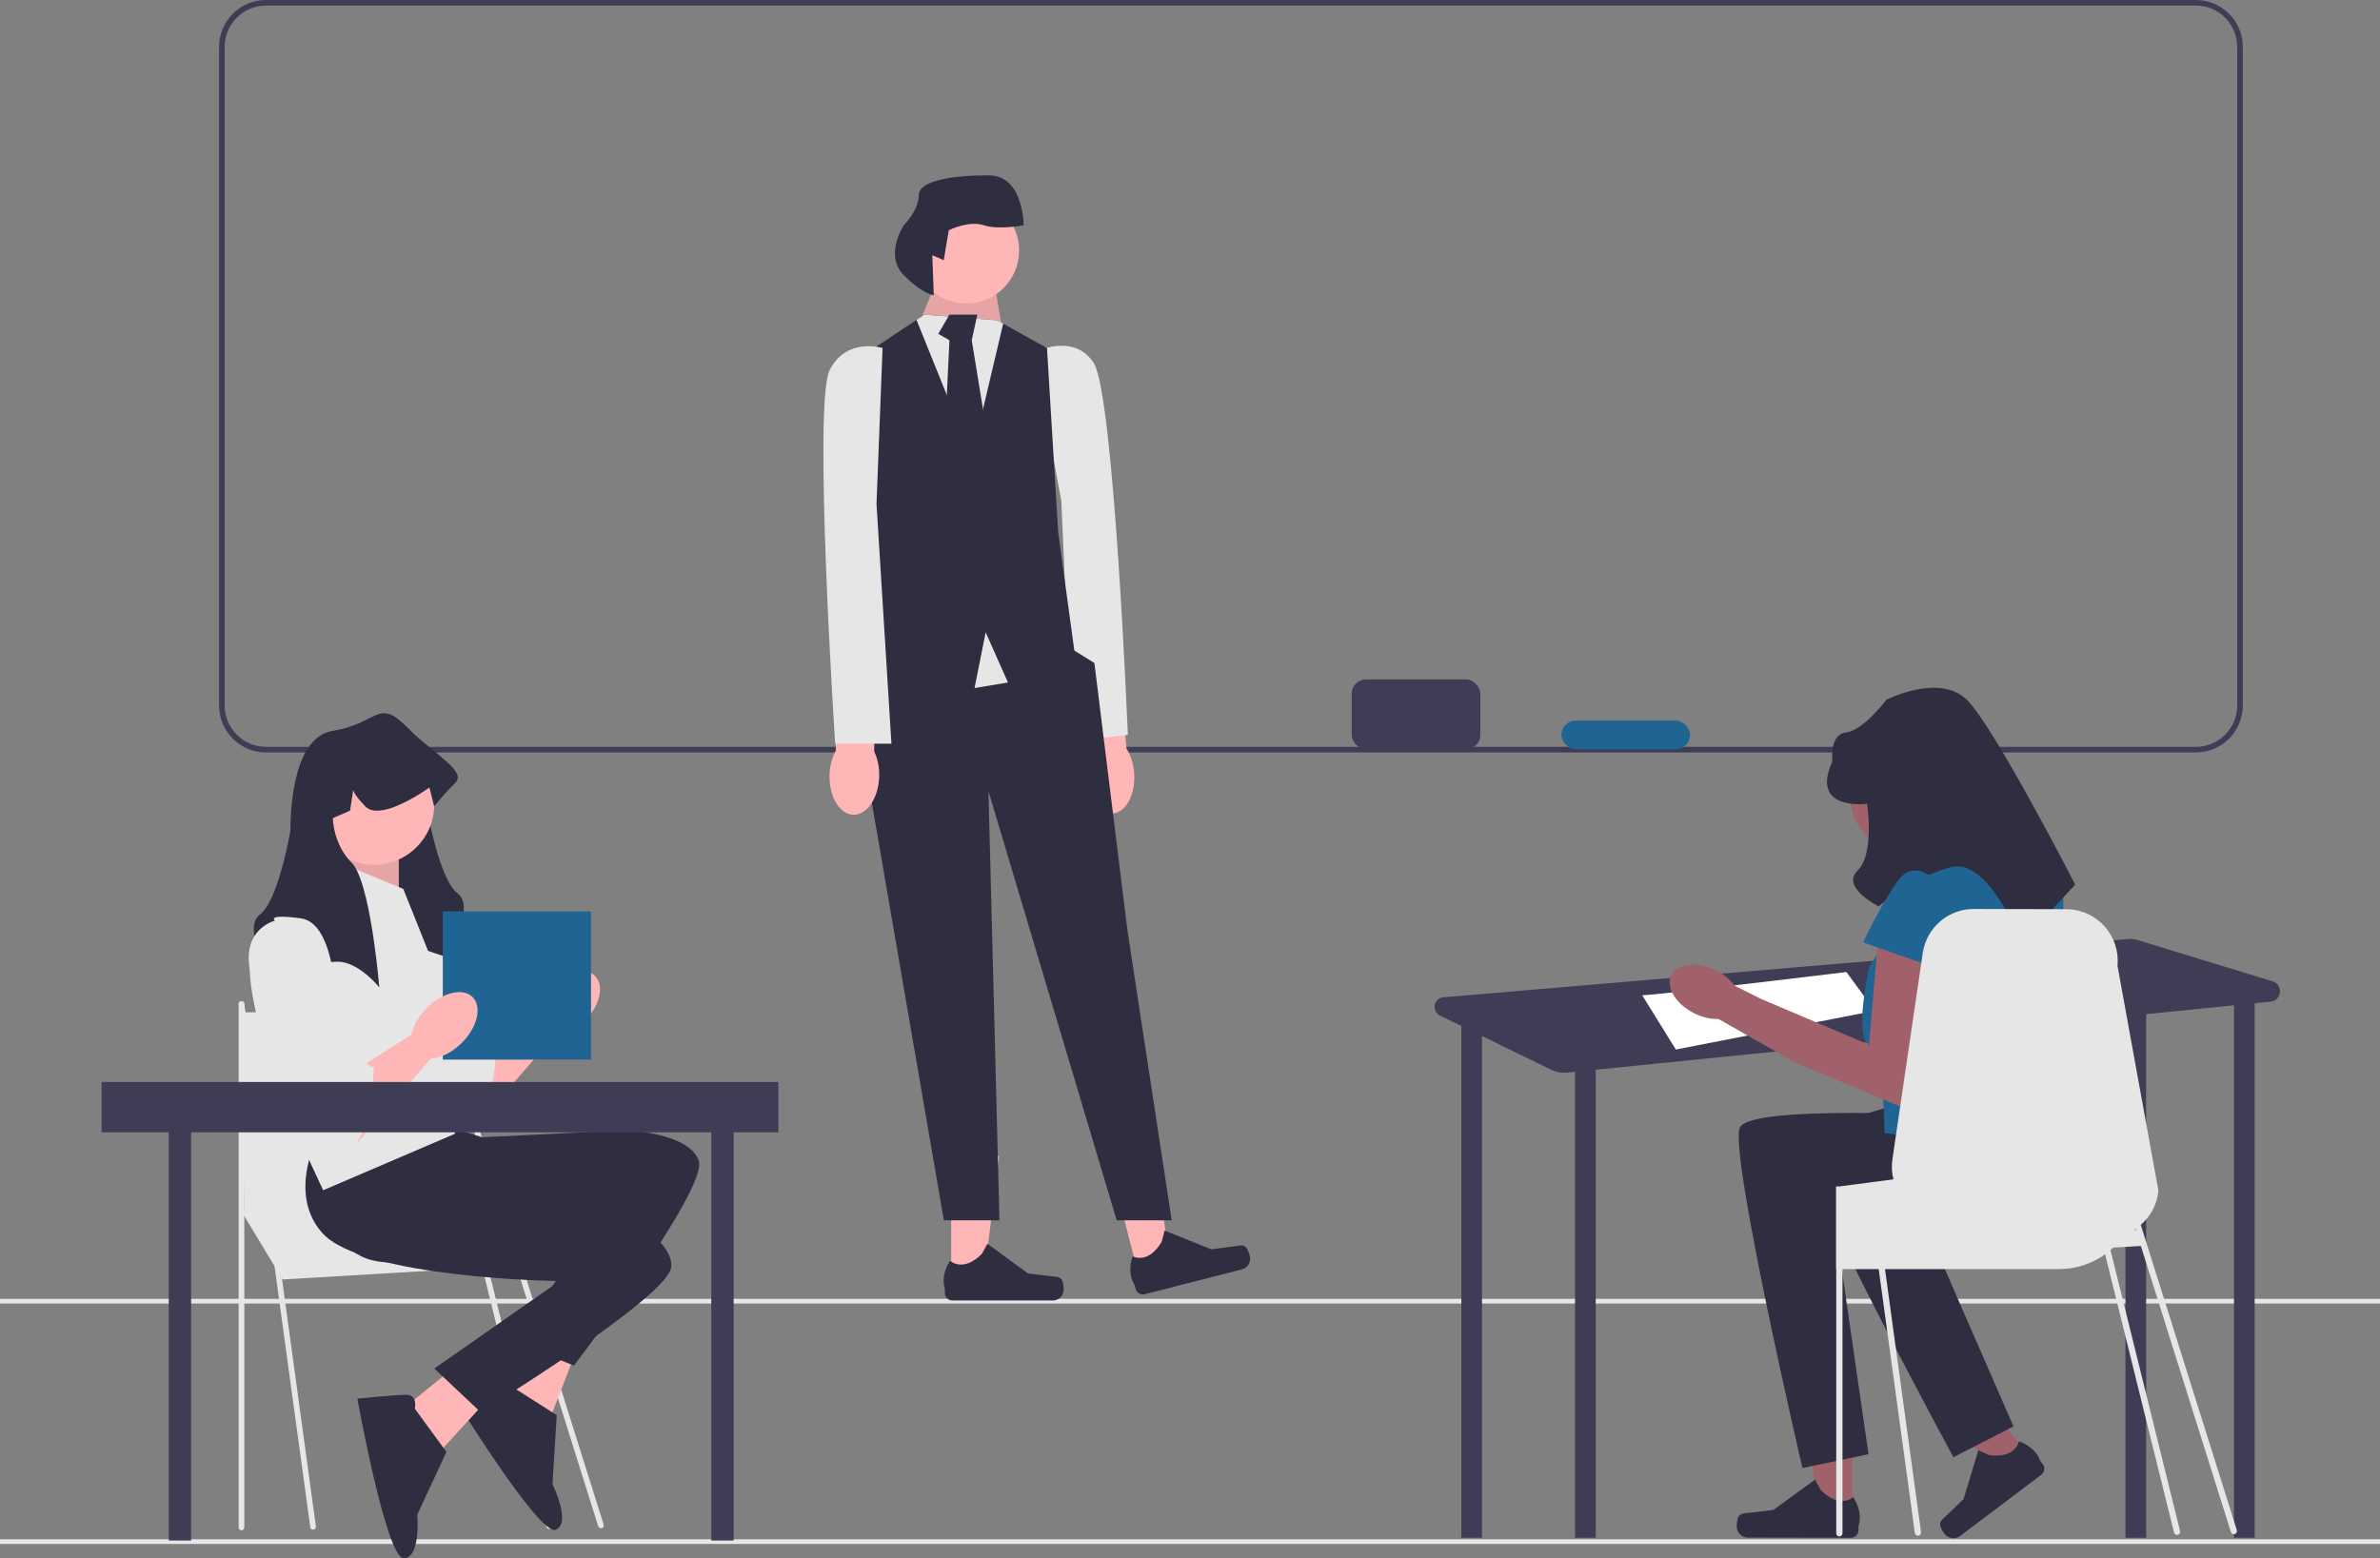 <svg height="557.347" viewBox="0 0 851.034 557.347" width="851.034" xmlns="http://www.w3.org/2000/svg"><rect x="0" y="0" width="851.034" height="557.347" fill="#808080" stroke="none"/><path d="M785.204 269.129H95.109c-9.25 0-16.775-7.525-16.775-16.776V16.775c0-9.25 7.525-16.775 16.775-16.775H785.204c9.25 0 16.775 7.525 16.775 16.775V252.353c0 9.251-7.525 16.776-16.775 16.776ZM95.109 2c-8.147 0-14.775 6.628-14.775 14.775V252.353c0 8.147 6.628 14.776 14.775 14.776H785.204c8.147 0 14.775-6.629 14.775-14.776V16.775c0-8.147-6.628-14.775-14.775-14.775H95.109Z" fill="#3f3d56"/><path d="M0 550.557H851.034V552.24H0Z" fill="#e6e6e6"/><path d="M0 464.557H851.034V466.24H0Z" fill="#e6e6e6"/><path d="M387.84 277.792c.611 7.68 5.069 13.59 9.957 13.2 4.887-.39 8.353-6.931 7.74-14.613-.203-3.072-1.138-6.051-2.728-8.688l-3-32.507-15.225 1.733 4.574 31.863c-1.153 2.856-1.605 5.946-1.318 9.013Z" fill="#ffb6b6"/><path d="M369.653 126.133s14.232-7.534 21.448 3.725c7.216 11.258 12.197 133.021 12.197 133.021l-20.002 2.135-3.792-85.803-9.852-53.078Z" fill="#e6e6e6"/><path d="M340.114 458.204 351.701 458.203 357.213 413.509 340.112 413.51 340.114 458.204Z" fill="#ffb6b6"/><path d="M379.814 457.941h0c.361.608.551 2.569.551 3.275h0c0 2.172-1.761 3.933-3.933 3.933h-35.885c-1.482 0-2.683-1.201-2.683-2.683v-1.494s-1.775-4.49 1.88-10.025c0 0 4.542 4.334 11.33-2.454l2.002-3.626 14.489 10.596 8.031.989c1.757.216 3.315-.034 4.218 1.489h0Z" fill="#2f2e41"/><path d="M407.168 456.286 418.395 453.417 412.674 408.749 396.104 412.983 407.168 456.286Z" fill="#ffb6b6"/><path d="M445.568 446.205h0c.5.499 1.17 2.352 1.345 3.037h0c.538 2.104-.733 4.246-2.837 4.784l-34.768 8.882c-1.436.367-2.897-.5-3.264-1.935l-.37-1.448s-2.831-3.911-.66-10.178c0 0 5.474 3.074 10.37-5.182l1.042-4.009 16.661 6.681 8.026-1.03c1.756-.225 3.203-.853 4.456.398l0-0Z" fill="#2f2e41"/><path d="M330.527 116.525 329.978 112.538 336.508 96.59 354.449 94.597 358.323 117.428 330.527 116.525Z" fill="#ffb6b6"/><path d="M330.527 116.525 329.978 112.538 336.508 96.59 354.449 94.597 358.323 117.428 330.527 116.525Z" opacity=".1"/><path d="M309.596 229.158 301.622 251.086 307.602 263.047 337.505 436.481 357.385 436.481 353.453 282.982 399.303 436.481 418.979 436.481 403.157 332.82 391.329 237.132 384.155 232.7 349.466 213.21 309.596 229.158Z" fill="#2f2e41"/><path d="M360.43 244.109 348.469 246.102 332.521 208.226 368.404 208.226 360.43 244.109Z" fill="#e6e6e6"/><path d="M384.352 234.141 360.43 244.109 352.456 226.167 348.469 246.102 306.605 232.626 312.586 208.226 306.605 128.486 327.717 114.412 330.527 112.538 356.443 114.532 358.715 115.768 374.384 124.499 378.371 190.285 384.352 234.141Z" fill="#2f2e41"/><path d="M358.715 115.768 347.472 163.372 327.717 114.412 330.527 112.538 356.443 114.532 358.715 115.768Z" fill="#e6e6e6"/><path d="M339.498 112.538 335.511 119.405 339.498 121.694 337.505 163.496 345.479 174.337 353.453 158.315 347.472 121.694 349.466 112.538 339.498 112.538Z" fill="#2f2e41"/><circle cx="345.479" cy="89.613" fill="#ffb6b6" r="18.938"/><path d="M333.376 91.274l4.092 1.786 1.786-10.715s7.143-3.572 12.501-1.786 14.287 0 14.287 0c0 0 0-17.858-12.501-17.858s-25.002 1.786-25.002 7.143-5.358 10.715-5.358 10.715c0 0-7.143 10.715 0 17.858 7.143 7.143 10.715 7.143 10.715 7.143l-.52-14.287Z" fill="#2f2e41"/><path d="M296.629 277.232c-.208 7.701 3.598 14.051 8.499 14.183s9.041-6.005 9.248-13.709c.125-3.076-.489-6.138-1.79-8.928l.468-32.642-15.323.107 1.166 32.168c-1.45 2.717-2.227 5.742-2.268 8.822Z" fill="#ffb6b6"/><path d="M315.586 124.462s-12.958-3.987-18.938 7.974c-5.98 11.961 1.994 133.564 1.994 133.564h20.115l-5.339-85.72 2.168-55.818Z" fill="#e6e6e6"/><path d="M812.657 351.008l-48.322-14.792c-1.069-.327-2.19-.447-3.304-.352l-244.902 20.843c-3.492.297-4.369 5.007-1.219 6.542l7.845 3.822h-.209v182.952h7.392v-179.452l24.586 11.978c1.881.916 3.98 1.291 6.062 1.08l2.616-.264v166.659h7.392v-167.405l189.42-19.133v186.539h7.392v-187.285l31.416-3.173v190.459h7.392v-191.205l5.731-.579c4.024-.406 4.579-6.046.712-7.229Z" fill="#3f3d56"/><path d="M587.226 355.982c4.62 0 72.996-8.316 72.996-8.316l10.164 13.86-71.148 13.86-12.012-19.404Z" fill="#ffffff"/><path d="M662.269 542.917 650.39 542.895 644.818 497.064 662.35 497.096 662.269 542.917Z" fill="#a0616a"/><path d="M621.57 542.577h0c-.371.622-.57 2.633-.571 3.357h0c-.004 2.227 1.798 4.035 4.025 4.039l36.789.063c1.519.003 2.753-1.227 2.755-2.746l.003-1.532s1.828-4.6-1.909-10.281c0 0-4.665 4.435-11.611-2.536l-2.046-3.721-14.873 10.838-8.235.999c-1.802.219-3.398-.04-4.327 1.519h-0Z" fill="#2f2e41"/><path d="M726.027 521.605 716.655 528.674 684.925 495.887 698.759 485.453 726.027 521.605Z" fill="#a0616a"/><path d="M693.757 545.615h0c.079.712 1.122 2.414 1.553 2.986h0c1.325 1.757 3.824 2.107 5.581.781l29.024-21.895c1.198-.904 1.437-2.609.533-3.807l-.912-1.208s-1.304-4.715-7.637-6.961c0 0-1.03 6.277-10.661 4.928l-3.831-1.712-5.253 17.411-5.892 5.7c-1.289 1.247-2.702 1.995-2.504 3.778l-0.0 0Z" fill="#2f2e41"/><path d="M701.2 284.74c0 10.955-8.881 19.835-19.835 19.835-10.955 0-19.835-8.881-19.835-19.835s8.881-19.835 19.835-19.835 19.835 8.881 19.835 19.835Z" fill="#a0616a"/><path d="M699.331 399.107s-73.032-4.134-77.166 4.134 22.348 121.833 22.348 121.833l23.627-4.952-11.526-79.677s60.943 16.14 69.211-3.151c8.268-19.291 5.888-26.475 5.888-26.475l-32.382-11.713Z" fill="#2f2e41"/><path d="M718.043 385.229s-71.524 15.333-73.323 24.4 53.781 111.581 53.781 111.581l21.475-11.025-32.192-73.789s63.042-.557 65.912-21.348c2.87-20.791-1.326-27.089-1.326-27.089l-34.327-2.729Z" fill="#2f2e41"/><path d="M726.202 307.472h-34.362l-23.512 38.583s-5.512 24.933 0 27.624c5.512 2.691 5.512 31.628 5.512 31.628l57.874 5.512s8.268-86.811 5.512-95.079c-2.756-8.268-11.024-8.268-11.024-8.268Z" fill="#206493"/><path d="M671.772 332.965l-3.445 40.715-38.747-16.445-9.248-4.651c-1.811-2.362-4.162-4.256-6.855-5.523-6.697-3.264-13.807-2.455-15.884 1.805-2.077 4.261 1.667 10.36 8.363 13.622 2.658 1.341 5.599 2.025 8.576 1.996l27.058 15.368.032-.06.12.214 42.432 17.722 9.763-53.449-22.165-11.315Z" fill="#a0616a"/><path d="M667.638 287.492s-20.669 2.756-12.402-15.158c0 0-1.261-9.711 4.882-10.367s14.41-11.68 14.41-11.68c0 0 18.955-9.646 28.769 0 9.814 9.646 38.751 66.142 38.751 66.142l-19.291 20.669s-11.598-30.489-25.09-26.957c-13.493 3.532-25.894 14.062-25.894 14.062 0 0-13.693-6.853-7.535-12.825 6.157-5.973 3.401-23.886 3.401-23.886Z" fill="#2f2e41"/><path d="M695.197 317.807s-9.646-12.402-16.536-2.756c-6.89 9.646-12.402 22.047-12.402 22.047l27.559 9.646 1.378-28.937Z" fill="#206493"/><path d="M799.836 547.279l-32.019-101.77.005-0h.074l-.129-.166-.003-.004-2.281-7.249.001-.001c3.474-2.994 5.84-7.272 6.311-12.197l-14.636-80.499c1.007-10.571-7.096-19.811-17.713-20.189l-33.024-.083c-9.388-.333-17.519 6.449-18.887 15.745l-.73 4.934-10.118 68.829c-.37 2.476-.222 4.916.36 7.198l-7.281.952-2.208.296-8.732 1.137-.028.009-1.09.139h-1.183v29.568h.074v94.507c0 .61.499 1.109 1.109 1.109.619 0 1.118-.499 1.118-1.109v-94.507h12.954l12.927 94.396c.083.554.554.961 1.109.961.046 0 .102 0 .148-.009.61-.083 1.035-.647.952-1.257l-12.881-94.091h62.157c6.172 0 11.891-1.959 16.547-5.312l24.645 99.535c.128.504.581.838 1.078.838.091 0 .183-.011.275-.034.596-.152.956-.758.804-1.353l-24.883-100.497c.331-.276.662-.57.975-.873l9.893-.582 32.186 102.3c.149.475.588.779 1.061.779.111 0 .223-.017.334-.052.586-.185.912-.81.728-1.396Zm-36.468-107.61c.083-.046.157-.102.231-.148l.001-0.0.238.756-.469-.607Z" fill="#e6e6e6"/><path d="M171.565 374.775 193.114 361.071 201.875 366.355 171.565 401.183 171.565 374.775Z" fill="#ffb6b6"/><path d="M142.097 321.733s-14.313 3.368-7.577 22.732 28.626 59.778 35.361 57.252c6.736-2.526 7.577-27.784 7.577-27.784 0 0-.842.842-4.21-2.526-3.368-3.368-3.368-1.83-3.368-5.546s-2.755-6.47-2.755-6.47l-3.139-6.507s0-30.31-12.629-31.994c-12.629-1.684-9.261.842-9.261.842Z" fill="#e6e6e6"/><ellipse cx="202.717" cy="359.199" fill="#ffb6b6" rx="14.313" ry="8.84" transform="matrix(.707 -.707 .707 .707 -194.618 248.55)"/><g fill="#e6e6e6"><path d="M86.348 433.29 101.052 457.628 186.741 452.557 163.925 423.149 86.348 433.29Z"/><path d="M111.952 547.12c-.499 0-.934-.368-1.003-.876l-25.605-187.007c-.076-.555.312-1.067.867-1.142.555-.08 1.066.312 1.142.867l25.605 187.007c.076.555-.312 1.067-.867 1.142-.047.006-.093.009-.139.009Z"/><path d="M86.348 547.358c-.56 0-1.014-.454-1.014-1.014v-187.209c0-.56.454-1.014 1.014-1.014.56 0 1.014.454 1.014 1.014v187.209c0 .56-.454 1.014-1.014 1.014Z"/><path d="M214.882 546.613c-.431 0-.831-.277-.967-.71l-60.591-192.584c-.168-.534.129-1.104.663-1.272.534-.167 1.104.129 1.272.663l60.591 192.584c.168.534-.129 1.104-.663 1.272-.101.032-.204.047-.305.047Z"/><path d="M196.374 546.85c-.453 0-.865-.305-.982-.764l-42.084-169.969c-.138-.543.19-1.095.733-1.233.544-.137 1.095.19 1.233.733l42.084 169.969c.138.543-.19 1.095-.733 1.233-.084.021-.168.031-.251.031Z"/><path d="M86.348 362.117 156.573 361.037 169.502 434.811 87.362 434.811 86.348 362.117Z"/></g><path d="M194.266 470.597 176.568 501.755 197.117 506.279 205.684 484.118 194.266 470.597Z" fill="#ffb6b6"/><path d="M182.925 495.873s-.688-5.081-4.731-3.469-15.711 7.605-15.711 7.605c0 0 30.434 49.451 36.209 47.147 5.776-2.304-1.138-16.282-1.138-16.282l1.526-24.709-16.155-10.293Z" fill="#2f2e41"/><path d="M115.997 410.136s-6.315 29.047 13.05 39.15c19.365 10.103 85.457-14.734 85.457-14.734l-30.31 45.415 21.049 8.469s47.991-63.146 44.623-73.249c-3.368-10.103-26.1-10.945-26.1-10.945l-51.358 2.526-13.471-4.21-42.939 7.577Z" fill="#2f2e41"/><path d="M168.084 484.425 140.261 507.008 157.755 518.699 173.798 501.174 168.084 484.425Z" fill="#ffb6b6"/><path d="M148.322 503.842s1.208-4.983-3.144-4.952-17.402 1.367-17.402 1.367c0 0 10.353 57.135 16.571 57.091 6.218-.044 4.865-15.58 4.865-15.58l10.412-22.459-11.302-15.466Z" fill="#2f2e41"/><path d="M117.181 399.629s-16.451 24.758-2.091 41.215c14.361 16.457 84.96 17.372 84.96 17.372l-44.758 31.272 16.524 15.548s67.678-41.354 68.218-51.99c.54-10.636-20.328-19.692-20.328-19.692l-48.757-16.336-11.016-8.823-42.753-8.567Z" fill="#2f2e41"/><path d="M159.443 342.284s-15.997-5.894-23.574-5.894c-.724 0-1.44.084-2.155.236-4.85 1.027-9.312 5.195-11.45 7.468-.834.892-1.313 1.49-1.313 1.49 0 0 .051-.581.152-1.6.497-5.355 2.332-22.926 5.624-34.174 1.179-4.016 2.534-7.224 4.092-8.781 3.629-3.637 5.304-7.998 6.079-11.248.657-2.787.657-4.749.657-4.749l-6.138-2.644-1.137-7.426c-.202.876-1.137 2.585-4.277 5.86-.269.278-.564.514-.876.716-4.53 2.846-13.766-2.105-18.742-5.22 2.071-7.199 5.826-13.783 12.646-14.86 15.997-2.526 15.997-11.787 26.1-1.684.834.834 1.675 1.633 2.517 2.408 3.233 6.18 4.412 14.465 4.833 20.223.303 4.033.227 6.837.227 6.837 0 0 4.21 25.258 10.945 30.31 6.736 5.052-4.21 22.732-4.21 22.732Z" fill="#2f2e41"/><path d="M128.292 301.871 116.915 318.558 142.605 325.446 142.605 301.871 128.292 301.871Z" fill="#ffb6b6"/><path d="M128.292 301.871 116.915 318.558 142.605 325.446 142.605 301.871 128.292 301.871Z" opacity=".1"/><path d="M144.202 317.944l-24.416-10.103s-32.836 14.313-30.31 42.097c2.526 27.784 26.1 75.775 26.1 75.775l47.149-20.207-5.052-53.884-13.471-33.678Z" fill="#e6e6e6"/><circle cx="133.734" cy="287.78" fill="#ffb6b6" r="21.541"/><path d="M162.811 279.981c-4.21 4.21-7.577 8.419-7.577 8.419l-1.684-6.736s-.387.286-1.069.741c-2.669 1.819-9.834 6.39-15.584 7.375-2.559.438-4.833.16-6.315-1.381-3.14-3.275-4.075-4.984-4.277-5.86l-1.137 7.426-6.138 2.644s0 9.244 6.736 15.997c.328.328.648.732.96 1.204 3.216 4.85 5.523 16.721 6.988 26.816 1.297 8.975 1.92 16.536 1.92 16.536 0 0-6.373-7.982-13.37-9.068-.387-.059-.775-.101-1.162-.109-.126-.017-.261-.017-.387-.017-7.577 0-23.574 5.894-23.574 5.894 0 0-10.945-17.681-4.21-22.732 6.736-5.052 10.945-30.31 10.945-30.31 0 0-.278-10.811 2.509-20.501 2.071-7.199 5.826-13.783 12.646-14.86 15.997-2.526 15.997-11.787 26.1-1.684.834.834 1.675 1.633 2.517 2.408 9.413 8.655 19.028 13.934 15.163 17.799Z" fill="#2f2e41"/><path d="M60.334 393H68.334V551H60.334Z" fill="#3f3d56"/><path d="M254.334 393H262.334V551H254.334Z" fill="#3f3d56"/><path d="M158.334 326H211.334V379H158.334Z" fill="#206493"/><path d="M127.784 382.352 149.333 368.648 158.094 373.933 127.784 408.761 127.784 382.352Z" fill="#ffb6b6"/><path d="M98.316 329.31s-14.313 3.368-7.577 22.732c6.736 19.365 28.626 59.778 35.361 57.252 6.736-2.526 7.577-27.784 7.577-27.784 0 0-.842.842-4.21-2.526-3.368-3.368-3.368-1.83-3.368-5.546s-2.755-6.47-2.755-6.47l-3.139-6.507s0-30.31-12.629-31.994c-12.629-1.684-9.261.842-9.261.842Z" fill="#e6e6e6"/><ellipse cx="158.936" cy="366.776" fill="#ffb6b6" rx="14.313" ry="8.84" transform="matrix(.707 -.707 .707 .707 -212.799 219.811)"/><path d="M36.334 387H278.334V405H36.334Z" fill="#3f3d56"/><rect fill="#3f3d56" height="25" rx="5.13" width="46" x="483.334" y="243"/><rect fill="#206493" height="10.26" rx="5.13" width="46" x="558.334" y="257.74"/></svg>